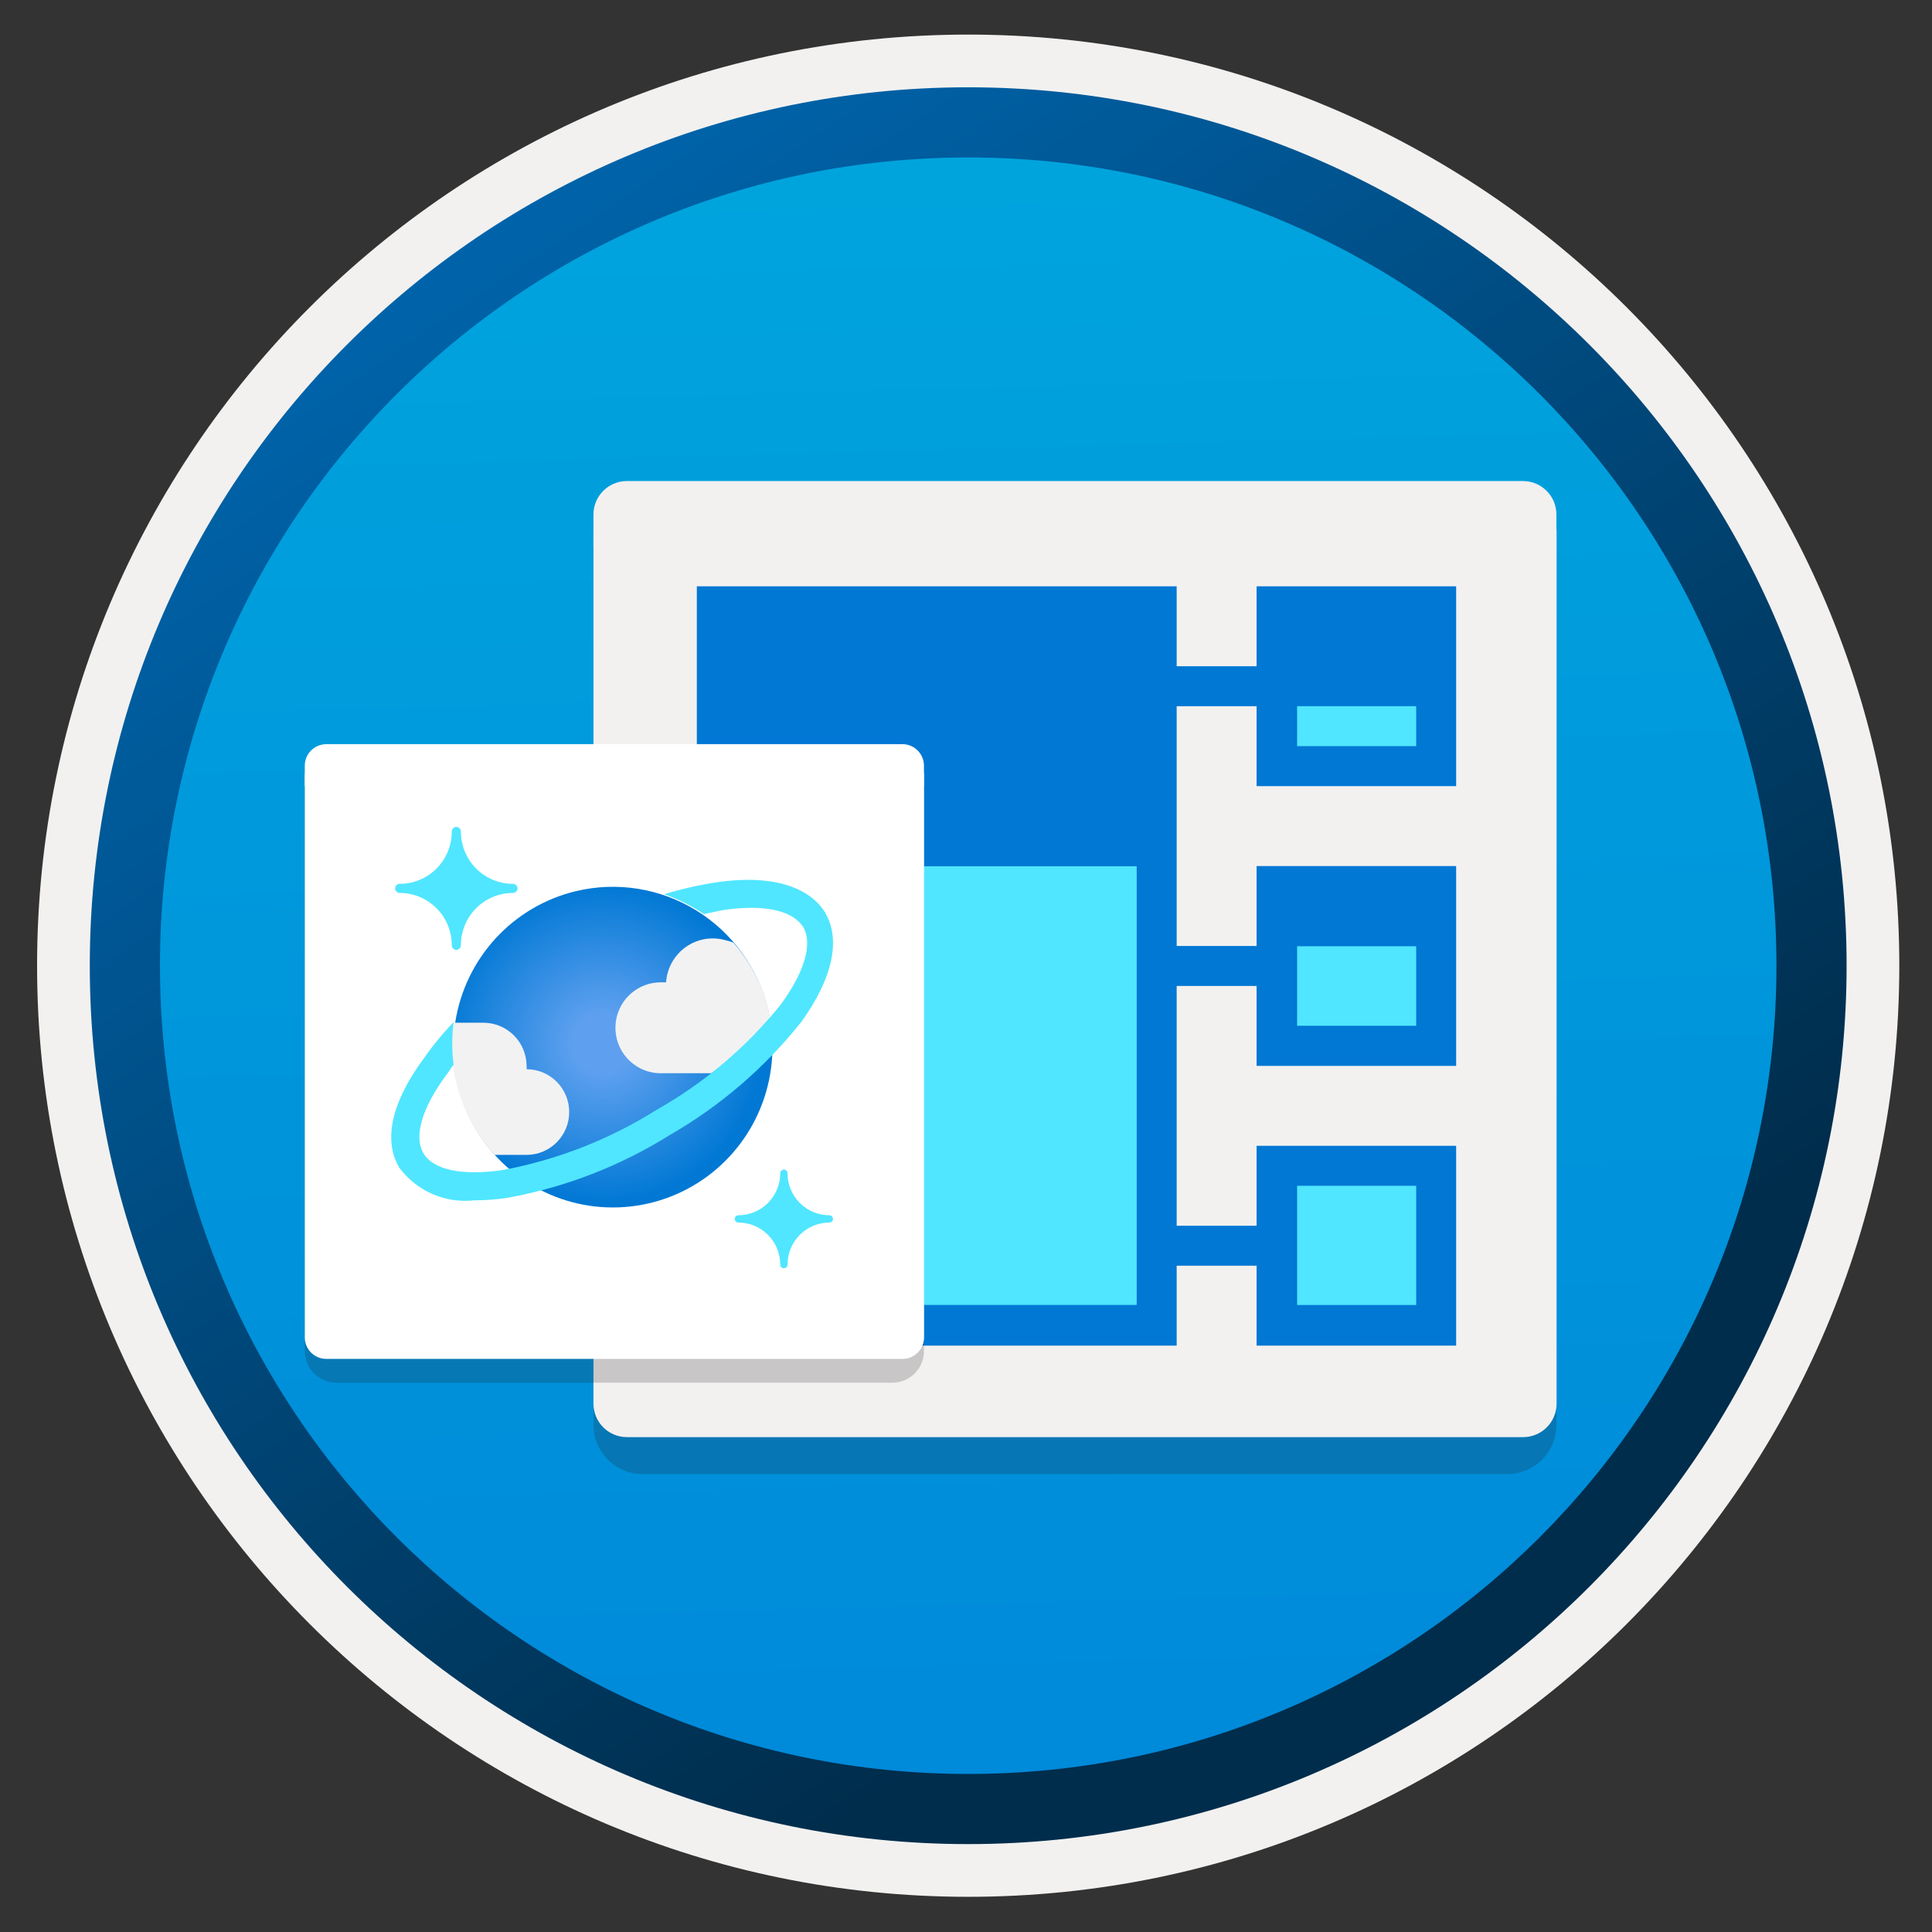 <svg width="103" height="103" viewBox="0 0 103 103" fill="none" xmlns="http://www.w3.org/2000/svg">
<rect x="0" y="0" width="103" height="103" fill="#333333" stroke="none"/>
<path d="M51.617 98.294C25.767 98.294 4.807 77.344 4.807 51.484C4.807 25.624 25.767 4.674 51.617 4.674C77.467 4.674 98.427 25.634 98.427 51.484C98.427 77.334 77.467 98.294 51.617 98.294Z" fill="url(#paint0_linear_59_455)"/>
<path fill-rule="evenodd" clip-rule="evenodd" d="M97.517 51.484C97.517 76.834 76.967 97.384 51.617 97.384C26.267 97.384 5.717 76.834 5.717 51.484C5.717 26.134 26.267 5.584 51.617 5.584C76.967 5.584 97.517 26.134 97.517 51.484ZM51.617 1.844C79.037 1.844 101.257 24.064 101.257 51.484C101.257 78.904 79.027 101.124 51.617 101.124C24.197 101.124 1.977 78.894 1.977 51.484C1.977 24.064 24.197 1.844 51.617 1.844Z" fill="#F2F1F0"/>
<path fill-rule="evenodd" clip-rule="evenodd" d="M94.707 51.484C94.707 75.284 75.417 94.574 51.617 94.574C27.817 94.574 8.527 75.284 8.527 51.484C8.527 27.684 27.817 8.394 51.617 8.394C75.417 8.394 94.707 27.684 94.707 51.484ZM51.617 4.654C77.477 4.654 98.447 25.624 98.447 51.484C98.447 77.344 77.477 98.314 51.617 98.314C25.757 98.314 4.787 77.344 4.787 51.484C4.787 25.624 25.747 4.654 51.617 4.654Z" fill="url(#paint1_linear_59_455)"/>
<path opacity="0.2" d="M48.029 78.588H80.357C81.802 78.588 82.976 77.415 82.976 75.969V28.51H31.639V75.969C31.639 77.415 32.812 78.588 34.258 78.588H39.853H48.029V78.588Z" fill="#1F1D21"/>
<path d="M48.029 76.617H81.201C82.187 76.617 82.985 75.819 82.985 74.834V28.313C82.976 27.327 82.178 26.529 81.201 26.529H33.423C32.437 26.529 31.639 27.327 31.639 28.313V74.834C31.639 75.819 32.437 76.617 33.423 76.617H39.853H48.029Z" fill="#F2F1F0"/>
<path d="M82.976 27.43C82.976 26.444 82.178 25.646 81.192 25.646H33.423C32.437 25.646 31.639 26.444 31.639 27.43V29.12H82.976V27.43Z" fill="#F2F1F0"/>
<path d="M77.631 41.911V31.258H66.992V35.519H62.731V31.258H37.15V71.739H62.731V67.478H66.992V71.739H77.631V61.086H66.992V65.347H62.731V52.564H66.992V56.825H77.631V46.172H66.992V50.433H62.731V37.65H66.992V41.911H77.631Z" fill="#0078D4"/>
<path d="M60.6 46.184H39.28V69.57H60.6V46.184Z" fill="#50E6FF"/>
<path d="M75.501 50.447H69.152V54.687H75.501V50.447Z" fill="#50E6FF"/>
<path d="M75.501 63.217H69.152V69.573H75.501V63.217Z" fill="#50E6FF"/>
<path d="M75.501 37.648H69.152V39.779H75.501V37.648Z" fill="#50E6FF"/>
<path opacity="0.2" d="M26.788 73.715H47.575C48.504 73.715 49.259 72.96 49.259 72.031V41.514H16.249V72.031C16.249 72.96 17.003 73.715 17.933 73.715H21.53H26.788V73.715Z" fill="#1F1D21"/>
<path d="M26.788 72.447H48.118C48.752 72.447 49.265 71.934 49.265 71.3V41.387C49.259 40.753 48.746 40.24 48.118 40.24H17.396C16.762 40.24 16.249 40.753 16.249 41.387V71.3C16.249 71.934 16.762 72.447 17.396 72.447H21.53H26.788Z" fill="white"/>
<path d="M49.259 40.821C49.259 40.187 48.746 39.674 48.112 39.674H17.396C16.762 39.674 16.249 40.187 16.249 40.821V41.907H49.259V40.821Z" fill="white"/>
<path d="M24.321 50.641C24.258 50.638 24.198 50.61 24.154 50.563C24.11 50.516 24.086 50.455 24.086 50.391V50.391C24.086 49.652 23.794 48.944 23.274 48.422C22.755 47.9 22.05 47.606 21.315 47.606C21.251 47.606 21.19 47.582 21.143 47.538C21.097 47.494 21.069 47.434 21.065 47.37C21.065 47.337 21.072 47.304 21.084 47.274C21.097 47.243 21.115 47.216 21.139 47.192C21.162 47.169 21.189 47.151 21.219 47.138C21.25 47.125 21.282 47.119 21.315 47.119C22.05 47.119 22.755 46.826 23.274 46.303C23.794 45.781 24.086 45.073 24.086 44.335C24.086 44.27 24.11 44.209 24.154 44.162C24.198 44.115 24.258 44.087 24.321 44.084V44.084C24.354 44.084 24.387 44.09 24.417 44.103C24.447 44.116 24.474 44.134 24.498 44.157C24.521 44.181 24.539 44.208 24.552 44.239C24.564 44.269 24.571 44.302 24.571 44.335V44.335C24.571 45.073 24.863 45.781 25.382 46.303C25.902 46.826 26.607 47.119 27.342 47.119C27.374 47.119 27.407 47.125 27.437 47.138C27.467 47.151 27.495 47.169 27.518 47.192C27.541 47.216 27.56 47.243 27.572 47.274C27.585 47.304 27.591 47.337 27.591 47.37C27.587 47.434 27.56 47.494 27.513 47.538C27.467 47.582 27.405 47.606 27.342 47.606V47.606C26.607 47.606 25.902 47.9 25.382 48.422C24.863 48.944 24.571 49.652 24.571 50.391C24.571 50.457 24.544 50.521 24.498 50.568C24.451 50.615 24.387 50.641 24.321 50.641V50.641Z" fill="#50E6FF"/>
<path d="M41.791 67.614C41.739 67.614 41.69 67.594 41.654 67.557C41.617 67.52 41.597 67.471 41.597 67.419C41.597 66.825 41.362 66.254 40.944 65.834C40.525 65.414 39.958 65.178 39.366 65.178C39.315 65.178 39.266 65.157 39.229 65.121C39.193 65.084 39.172 65.034 39.172 64.983C39.172 64.931 39.193 64.882 39.229 64.845C39.266 64.808 39.315 64.788 39.366 64.788C39.958 64.788 40.525 64.552 40.944 64.131C41.362 63.711 41.597 63.141 41.597 62.547C41.597 62.495 41.617 62.445 41.654 62.409C41.69 62.372 41.739 62.352 41.791 62.352C41.842 62.352 41.892 62.372 41.928 62.409C41.965 62.445 41.985 62.495 41.985 62.547C41.985 63.141 42.22 63.711 42.638 64.131C43.057 64.552 43.624 64.788 44.215 64.788C44.267 64.788 44.316 64.808 44.353 64.845C44.389 64.882 44.41 64.931 44.41 64.983C44.41 65.034 44.389 65.084 44.353 65.121C44.316 65.157 44.267 65.178 44.215 65.178C43.923 65.178 43.633 65.236 43.362 65.348C43.091 65.461 42.845 65.626 42.638 65.834C42.431 66.042 42.267 66.289 42.155 66.561C42.043 66.833 41.985 67.125 41.985 67.419C41.985 67.471 41.965 67.52 41.928 67.557C41.892 67.594 41.842 67.614 41.791 67.614Z" fill="#50E6FF"/>
<path d="M40.947 53.833C41.339 55.477 41.237 57.201 40.654 58.787C40.071 60.373 39.033 61.75 37.672 62.743C36.31 63.736 34.686 64.301 33.004 64.367C31.323 64.433 29.66 63.996 28.226 63.111C26.792 62.227 25.651 60.935 24.947 59.4C24.243 57.864 24.009 56.153 24.273 54.483C24.537 52.813 25.288 51.26 26.431 50.019C27.574 48.778 29.058 47.906 30.694 47.512C32.888 46.985 35.2 47.354 37.123 48.539C39.046 49.725 40.421 51.629 40.947 53.833V53.833Z" fill="url(#paint2_radial_59_455)"/>
<path d="M28.073 61.57C28.372 61.57 28.667 61.511 28.943 61.396C29.219 61.281 29.469 61.113 29.68 60.901C29.891 60.689 30.059 60.437 30.173 60.16C30.287 59.883 30.346 59.587 30.346 59.287C30.346 58.987 30.287 58.69 30.173 58.413C30.059 58.136 29.891 57.884 29.68 57.672C29.469 57.46 29.219 57.292 28.943 57.177C28.667 57.062 28.372 57.004 28.073 57.004C28.08 56.939 28.08 56.873 28.073 56.809C28.066 56.203 27.823 55.624 27.395 55.197C26.968 54.77 26.39 54.529 25.788 54.525H24.083C23.967 55.589 24.047 56.665 24.319 57.7C24.666 59.143 25.371 60.475 26.369 61.57H28.073Z" fill="#F2F2F2"/>
<path d="M41.052 54.264C40.775 52.774 40.1 51.388 39.099 50.255C38.97 50.199 38.835 50.157 38.697 50.13C38.339 50.025 37.961 50.002 37.593 50.063C37.225 50.124 36.875 50.267 36.569 50.482C36.263 50.697 36.009 50.979 35.826 51.306C35.643 51.633 35.535 51.997 35.51 52.371H35.219C34.651 52.371 34.101 52.574 33.667 52.942C33.232 53.31 32.941 53.821 32.845 54.384C32.749 54.947 32.854 55.525 33.141 56.018C33.429 56.511 33.88 56.886 34.416 57.077C34.656 57.164 34.909 57.211 35.164 57.216H37.935C39.087 56.36 40.134 55.369 41.052 54.264V54.264Z" fill="#F2F2F2"/>
<path d="M43.98 48.635C43.107 47.243 41.071 46.616 38.23 47.034C37.274 47.179 36.33 47.393 35.404 47.674C36.154 47.931 36.867 48.286 37.524 48.732L38.521 48.523C39.026 48.444 39.535 48.402 40.045 48.398C41.431 48.398 42.373 48.746 42.816 49.414C43.343 50.306 42.9 51.823 41.597 53.591C39.771 55.846 37.538 57.736 35.016 59.16C32.508 60.74 29.725 61.831 26.814 62.376C24.653 62.696 23.101 62.376 22.575 61.485C22.048 60.594 22.491 59.076 23.794 57.308C23.96 57.099 24.002 56.988 24.182 56.765C24.085 56.012 24.085 55.249 24.182 54.496C23.604 55.092 23.076 55.735 22.602 56.417C20.884 58.728 20.413 60.789 21.286 62.25C21.745 62.869 22.358 63.355 23.063 63.661C23.768 63.966 24.541 64.08 25.304 63.991C25.902 63.993 26.5 63.946 27.091 63.851C30.148 63.296 33.073 62.162 35.709 60.51C38.402 58.962 40.781 56.916 42.719 54.482C44.382 52.171 44.853 50.097 43.98 48.635Z" fill="#50E6FF"/>
<defs>
<linearGradient id="paint0_linear_59_455" x1="49.843" y1="-13.306" x2="53.825" y2="132.465" gradientUnits="userSpaceOnUse">
<stop stop-color="#00ABDE"/>
<stop offset="1" stop-color="#007ED8"/>
</linearGradient>
<linearGradient id="paint1_linear_59_455" x1="3.047" y1="-20.138" x2="98.575" y2="120.743" gradientUnits="userSpaceOnUse">
<stop stop-color="#007ED8"/>
<stop offset="0.707" stop-color="#002D4C"/>
</linearGradient>
<radialGradient id="paint2_radial_59_455" cx="0" cy="0" r="1" gradientUnits="userSpaceOnUse" gradientTransform="translate(32.145 55.623) scale(8.573 8.532)">
<stop offset="0.18" stop-color="#5EA0EF"/>
<stop offset="1" stop-color="#0078D4"/>
</radialGradient>
</defs>
</svg>
